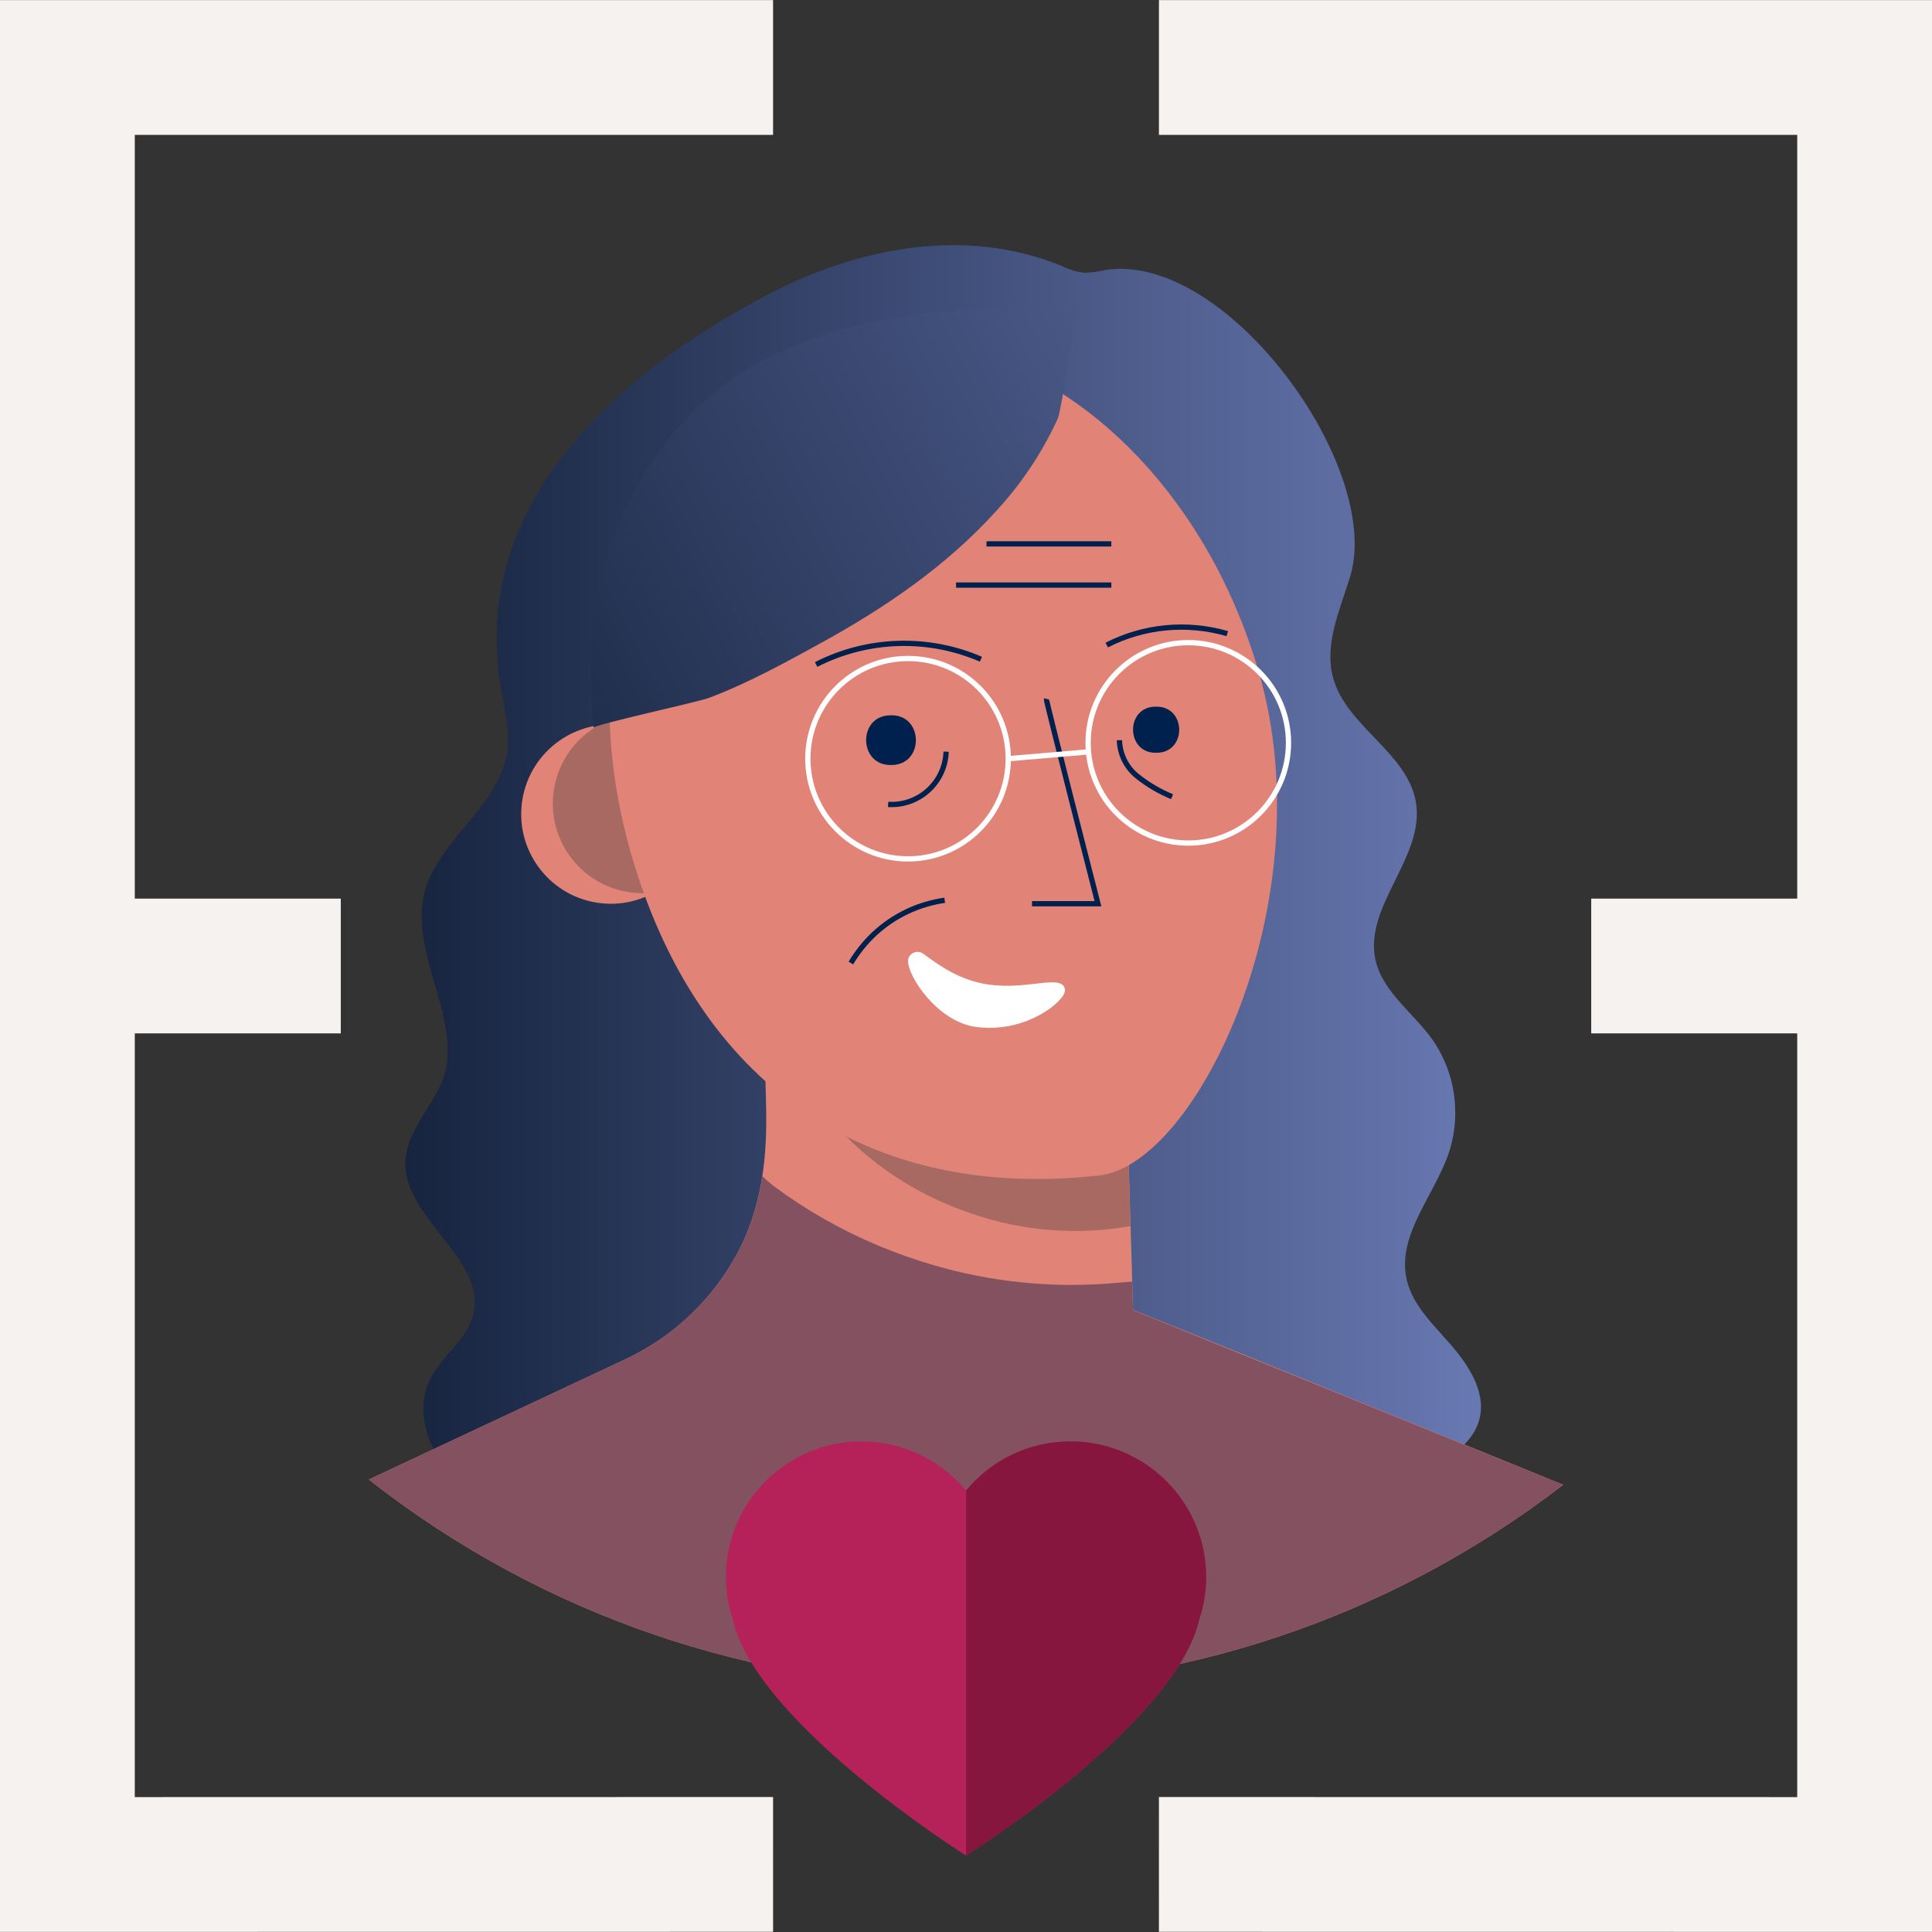 <?xml version="1.0" encoding="UTF-8"?> <svg xmlns="http://www.w3.org/2000/svg" xmlns:xlink="http://www.w3.org/1999/xlink" version="1.1" viewBox="0 0 800 800"><rect x="0" y="0" width="800" height="800" fill="#333333" stroke="none"/><defs><style> .st0 { fill: #fff; } .st1 { fill: url(#linear-gradient1); } .st2 { stroke: #fff; } .st2, .st3 { fill: none; stroke-miterlimit: 21.84; stroke-width: 2.18px; } .st4 { fill: #e18477; } .st5 { fill: #f6f2ef; } .st6 { fill: #b52159; } .st7 { fill: #a76962; } .st8 { fill: #00214e; } .st3 { stroke: #00214e; } .st9 { fill: #845161; } .st10 { fill: #86163e; } .st11 { fill: url(#linear-gradient); } </style><linearGradient id="linear-gradient" x1="66.02" y1="576.05" x2="269.98" y2="576.05" gradientTransform="translate(23.68 1624.69) scale(2.18 -2.18)" gradientUnits="userSpaceOnUse"><stop offset="0" stop-color="#16243f"></stop><stop offset="1" stop-color="#6878b1"></stop></linearGradient><linearGradient id="linear-gradient1" x1="65.06" y1="610.41" x2="279.99" y2="721.35" gradientTransform="translate(23.68 1624.69) scale(2.18 -2.18)" gradientUnits="userSpaceOnUse"><stop offset="0" stop-color="#16243f"></stop><stop offset="1" stop-color="#6878b1"></stop></linearGradient></defs><g id="Layer_1"><path class="st11" d="M602.52,458.44c.32,6.3-.52,12.61-2.49,18.61-5.9,17.82-21.53,34-17.62,52.41,2.64,12.49,13.65,21.1,21.49,31.18,55.29,71.06-151.58,66.76-182.78,68.77-36.12,2.34-71.17,1.05-107,.41-33.06-.59-62.65,6.86-95.71-3.12-12.49-3.76-24.94-9.32-33.59-19.11s-12.53-24.52-6.84-36.32c4.7-9.65,15.11-16.16,17.89-26.53,6.25-23.32-29.26-40.05-27.97-64.16.79-14.78,15.46-25.77,17.19-40.49,2.51-21.55-12.8-43.68-10.15-66.12,2.82-23.91,31.1-38.37,34.94-62.17,1.44-9.28-1.14-18.67-2.64-27.95-12.34-76.24,49.37-129.63,110.17-161.6,37.3-19.65,82.09-28.65,122.29-12.1,2.97,1.48,6.17,2.43,9.46,2.82,3-.13,5.98-.54,8.91-1.22,49.99-7.36,114.78,81.8,100.98,127.03-4.19,13.71-10.79,27.91-7.08,41.75,5.46,20.37,31.21,31.21,34.39,52.08,3.43,22.54-21.73,42.67-16.79,64.92,2.93,13.1,15.4,21.66,23.32,32.6,5.89,8.3,9.24,18.13,9.65,28.3Z"></path><path class="st4" d="M647.29,614.82c-145.98,112.4-349.6,111.5-494.58-2.18l106.26-49.81c3.25-1.54,6.42-3.24,9.5-5.11l2.45-1.53c.87-.55,1.73-1.11,2.58-1.7,13.41-9.25,24.39-21.58,32.04-35.97,8.74-16.49,11.62-34.7,11.75-53.26,0-12.49-.68-24.98-.81-37.5-.09-6.93-.16-13.85-.22-20.77l4.37,2.18,11.36,5.87,66.15,11.25,67.96,11.57,2.05,69.88,1.03,34.66,25,10.09,19.65,7.95,133.47,54.38Z"></path><path class="st7" d="M468.09,507.7c-21.97,3.9-44.57,2.13-65.67-5.13-47.13-15.83-78.86-54.03-81.85-93.38l11.36,5.87,66.15,11.25,67.96,11.57,2.05,69.81Z"></path><circle class="st4" cx="252.92" cy="337.09" r="37.12" transform="translate(-120.32 532.75) rotate(-80.78)"></circle><circle class="st7" cx="266.03" cy="332.72" r="37.12" transform="translate(-105.01 542.01) rotate(-80.78)"></circle><path class="st4" d="M521.33,278.6c27.21,94.21-25.75,203.64-66.08,208.11-97.46,10.92-166.71-38.85-193.9-133.06s8.95-187.39,80.8-208.11,151.99,38.85,179.18,133.06Z"></path><path class="st1" d="M438.08,173.11c-.26.61-.52,1.2-.81,1.81-6.39,13.51-14.81,25.96-24.98,36.91-20.2,22.3-45.51,39.66-71.76,54.09-15.29,8.41-30.57,16.86-46.91,23.04-5.07,1.9-47.8,11.05-47.8,12.43-2.97-38.13-.66-68.92,19.65-102.9,5.98-10.24,13.21-19.7,21.53-28.15,20.05-19.92,47.21-31.42,74.9-37.12s56.14-6.05,84.4-6.38c-.48-.17-6.68,42.65-8.23,46.27Z"></path><circle class="st2" cx="376" cy="314.16" r="41.49"></circle><circle class="st2" cx="492.05" cy="307.6" r="41.49"></circle><path class="st3" d="M433.26,289.39c-.17.74,21.38,84.82,21.38,84.82h-27.3"></path><path class="st3" d="M458.28,267.1c15.42-7.88,33.27-9.57,49.9-4.72"></path><path class="st3" d="M337.94,275.15c21.29-10.86,46.31-11.66,68.24-2.18"></path><line class="st2" x1="417.49" y1="314.16" x2="450.55" y2="311.34"></line><path class="st9" d="M647.29,614.82c-145.98,112.4-349.6,111.5-494.58-2.18l106.26-49.81c5.06-2.38,9.92-5.17,14.52-8.34,1.4-.96,2.8-1.97,4.13-3.01,11.56-8.85,21.08-20.09,27.91-32.95,5.15-9.86,8.58-20.52,10.13-31.53,1.54,1.49,3.16,2.91,4.85,4.24,13.39,9.9,27.92,18.16,43.28,24.59,7.46,3.11,15.08,5.8,22.84,8.06,23.38,6.82,47.78,9.4,72.06,7.62,3.36-.26,6.75-.59,10.11-.83l.33,11.09v.72l26.42,10.74,151.73,61.6Z"></path><path class="st3" d="M367.75,333.09c12.47.78,23.21-8.7,23.99-21.17.01-.22.02-.44.03-.67"></path><path class="st3" d="M463.53,306.49c.15,5.74,2.78,11.13,7.21,14.78,4.42,3.57,9.33,6.47,14.59,8.63"></path><path class="st3" d="M352.33,398.78c2.72-4.57,6.08-8.73,9.98-12.34,8.02-7.37,18.09-12.13,28.87-13.65"></path><line class="st3" x1="408.49" y1="225.21" x2="460.18" y2="225.21"></line><line class="st3" x1="395.89" y1="242.27" x2="460.18" y2="242.27"></line><path class="st0" d="M376.5,396.07c1.17-1.9,3.66-2.49,5.56-1.31.1.06.2.13.29.2,4.54,3.21,12.84,9.98,24.63,12.32,16.07,3.19,30.03-3.23,33.35.92,1.88,2.34-.41,5.18-4.8,8.84-9.3,6.93-20.99,9.83-32.45,8.04-15.46-2.88-27.08-20.79-27.08-27.14,0-.65.17-1.29.5-1.86Z"></path><path class="st8" d="M369.06,296.18c13.32-.15,13.71,20.22.39,20.59h-.59c-13.34.15-13.74-20.2-.41-20.57h.61v-.02Z"></path><path class="st8" d="M478.81,292.62c12.38-.15,12.75,18.76.37,19.09h-.55c-12.36.13-12.73-18.76-.37-19.11h.55v.02Z"></path></g><g id="Layer_2"><g id="Layer_21" data-name="Layer_2"><g id="Layer_21"><g><g><polygon class="st5" points="320.11 744.11 55.81 744.14 55.81 427.9 141.11 427.9 141.11 372.09 55.81 372.09 55.81 55.85 320.11 55.85 320.11 .04 0 .04 0 799.96 320.12 799.92 320.11 744.11"></polygon><polygon class="st5" points="479.89 744.11 744.19 744.14 744.19 427.9 658.89 427.9 658.89 372.09 744.19 372.09 744.19 55.85 479.89 55.85 479.89 .04 800 .04 800 799.96 479.88 799.92 479.89 744.11"></polygon></g><g><path class="st6" d="M356.71,596.85c-9.8,0-19.01,2.54-27.09,6.98-17.33,9.59-29.05,28.03-29.05,49.24,0,6.06,1,11.87,2.79,17.3,9.63,43.35,96.68,97.99,96.68,97.99v-151.14c-10.35-12.45-25.89-20.36-43.32-20.36h-.01Z"></path><path class="st6" d="M470.38,603.83c-8.04-4.44-17.26-6.98-27.13-6.98-17.4,0-32.94,7.91-43.22,20.36v151.14s86.95-54.63,96.62-97.99c1.79-5.43,2.79-11.24,2.79-17.3,0-21.21-11.73-39.61-29.06-49.24h0Z"></path><path class="st10" d="M470.38,603.83c-8.04-4.44-17.26-6.98-27.13-6.98-17.4,0-32.94,7.91-43.22,20.36v151.14s86.95-54.63,96.62-97.99c1.79-5.43,2.79-11.24,2.79-17.3,0-21.21-11.73-39.61-29.06-49.24h0Z"></path></g></g></g></g></g></svg> 